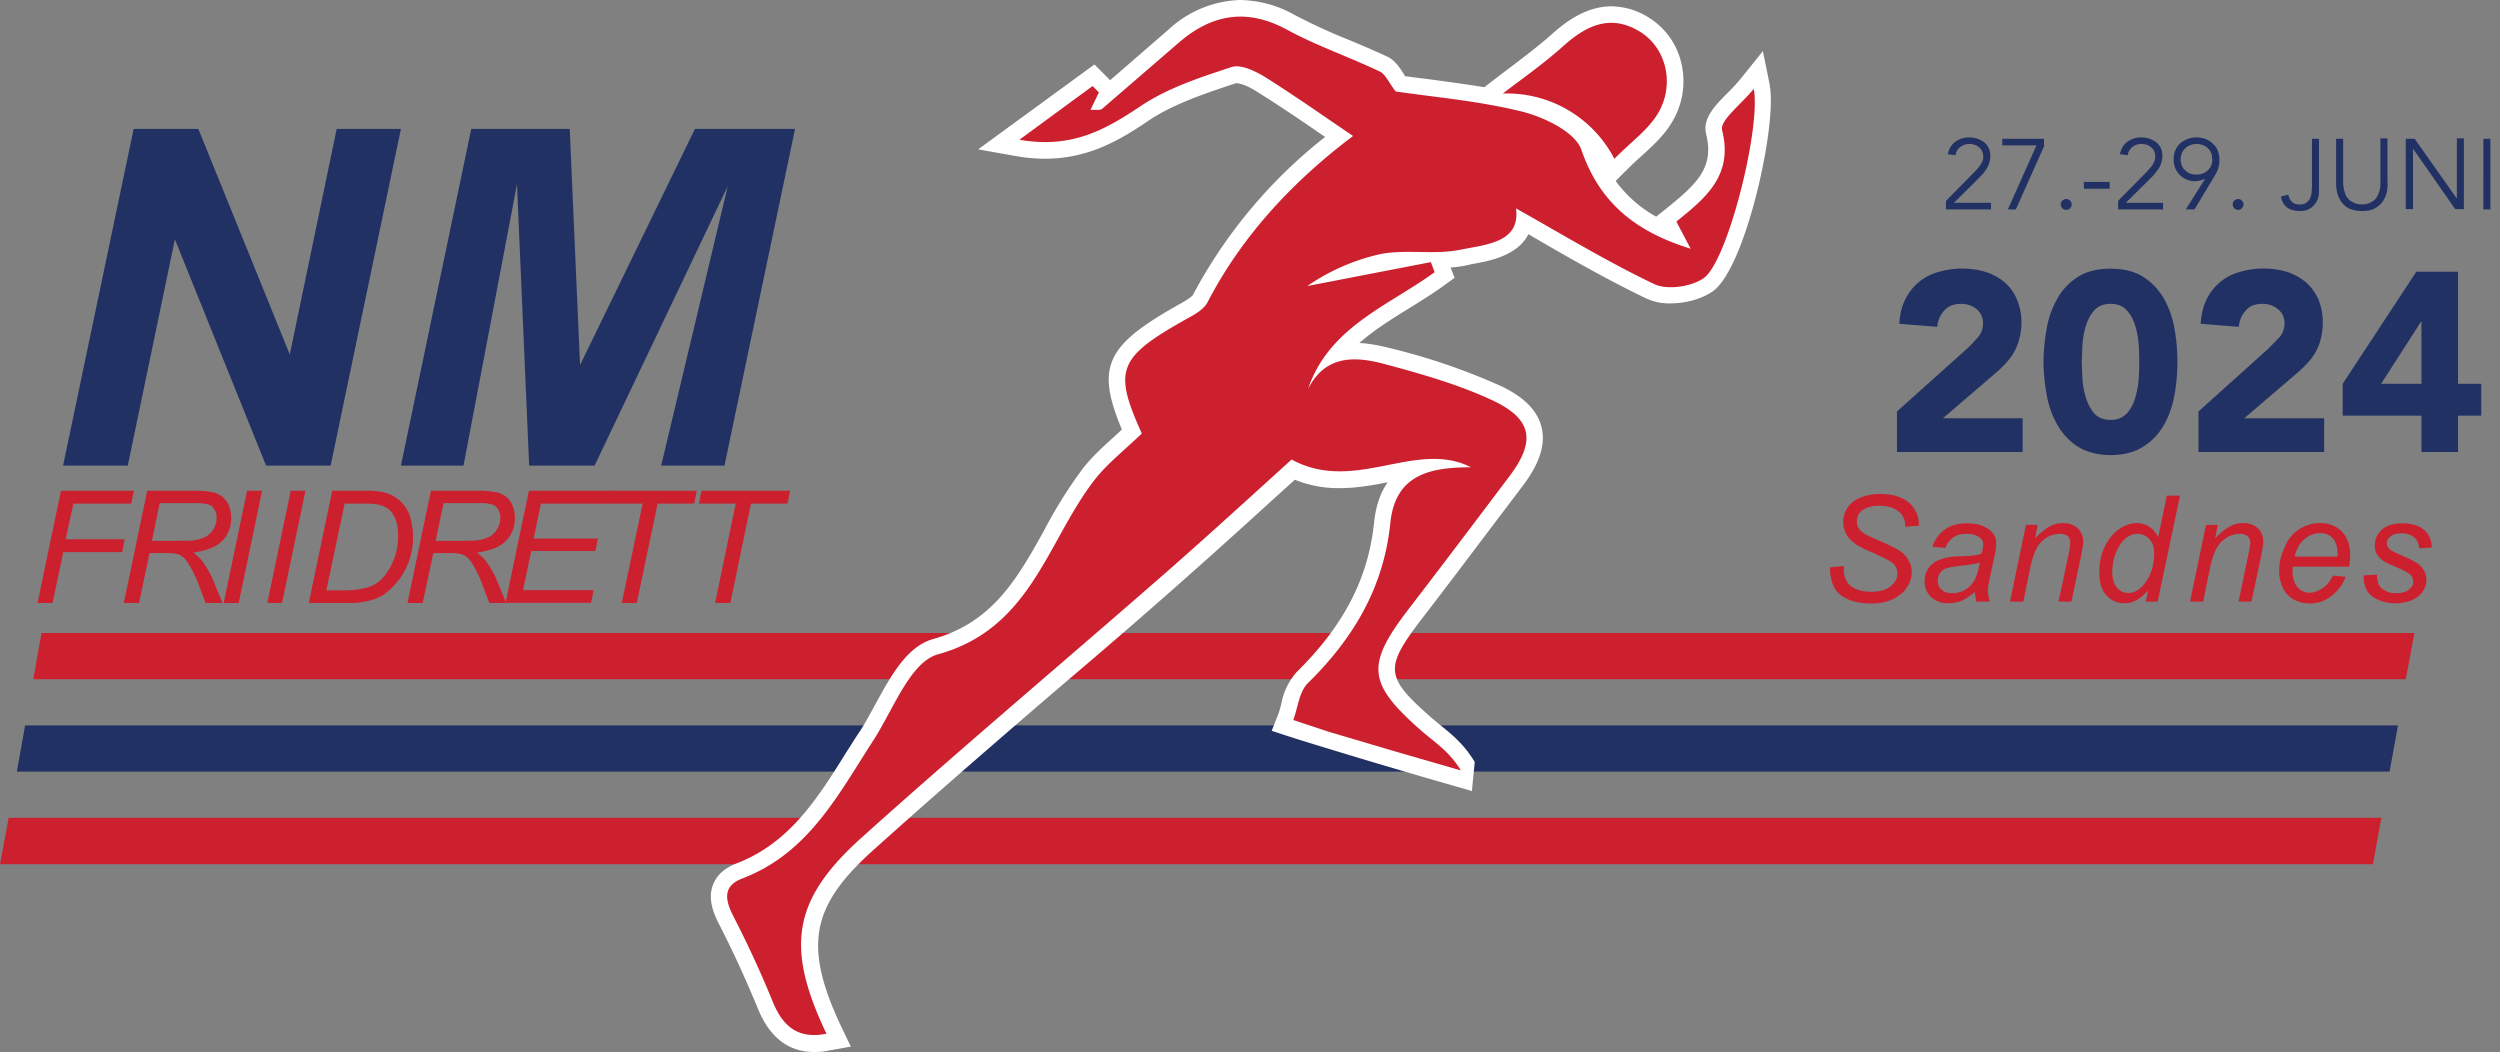 <svg id="Layer_2" xmlns="http://www.w3.org/2000/svg" width="1066.3" height="448.7"><rect width="100%" height="100%" fill="#808080" stroke="none"/><defs><style>.cls-1{isolation:isolate}.cls-2,.cls-3{fill:#223164;stroke-width:0}.cls-3{fill:#cc202f}</style></defs><g id="Layer_1-2"><path class="cls-3" d="M3.7 348.8h1012l-3.6 19.8H0l3.7-19.8z"/><path class="cls-2" d="M10.7 309.4h1012.1l-3.6 19.7H7.2l3.5-19.7z"/><path class="cls-3" d="M17.7 270h1012.1l-3.7 19.7H14.2l3.5-19.7z"/><g class="cls-1"><path class="cls-2" d="M849.3 89.3H830v-3.6l12-12.2a32 32 0 0 0 2.6-3l1-1.8a5.6 5.6 0 0 0-.2-4.2c-.3-.7-.7-1.2-1.3-1.7-.5-.4-1.1-.8-1.8-1a7 7 0 0 0-2.3-.4c-1.5 0-2.8.5-3.9 1.3s-1.8 2-2 3.5l-3.3-.4c.4-2.2 1.5-4 3-5.2 1.7-1.3 3.7-2 6-2 1.2 0 2.4.2 3.5.5 1 .4 2 .9 2.9 1.5a7.2 7.2 0 0 1 2.7 5.9c0 1.1-.2 2.2-.5 3.2a13.6 13.6 0 0 1-3.3 5.1l-2.2 2.3-9.5 9.4h15.8v2.8ZM872 62l-12.2 27.3h-3.4L868.6 62h-14.6v-2.8h17.8V62ZM883.6 87.2c0 .6-.2 1.1-.6 1.6-.5.5-1 .7-1.7.7s-1.2-.2-1.7-.7a2.3 2.3 0 0 1 0-3.2c.5-.4 1-.7 1.7-.7s1.2.2 1.7.7c.4.5.6 1 .6 1.6ZM899.8 80.5h-11v-2.9h11v2.9ZM922.6 89.3h-19.2v-3.6l12-12.2a32 32 0 0 0 2.6-3l.9-1.8a5.6 5.6 0 0 0-.1-4.2c-.3-.7-.7-1.2-1.3-1.7-.5-.4-1.1-.8-1.8-1a7 7 0 0 0-2.3-.4 6 6 0 0 0-3.9 1.3c-1 .9-1.8 2-2 3.5l-3.3-.4c.4-2.2 1.4-4 3-5.2 1.7-1.3 3.7-2 6-2 1.2 0 2.4.2 3.5.5 1 .4 2 .9 2.9 1.5a7.2 7.2 0 0 1 2.7 5.9 10.4 10.4 0 0 1-2 6l-1.8 2.3-2.3 2.3-9.5 9.4h15.9v2.8ZM940.5 76.3l-2 .7-2.2.3a9.3 9.3 0 0 1-6.6-2.7 9 9 0 0 1-2.6-6.7c0-1.3.2-2.6.7-3.7a8.5 8.5 0 0 1 2-3 11 11 0 0 1 7-2.6c1.5 0 2.8.3 4 .7 1.2.5 2.2 1.1 3 2 1 .8 1.6 1.7 2.1 2.9a11.7 11.7 0 0 1 0 8.2A25 25 0 0 1 944 76l-8 13.3h-3.7l8.2-13Zm3-8.3c0-1 0-1.9-.4-2.7a6 6 0 0 0-3.5-3.4 7.6 7.6 0 0 0-5.4 0c-.9.4-1.6.8-2.2 1.4s-1 1.2-1.4 2c-.3.8-.5 1.7-.5 2.7s.2 1.8.5 2.6.8 1.5 1.4 2a6 6 0 0 0 2.1 1.4 8 8 0 0 0 5.4 0 6.2 6.2 0 0 0 3.6-3.4c.3-.8.5-1.7.5-2.6ZM956.9 87.2c0 .6-.2 1.1-.7 1.6-.4.5-1 .7-1.6.7s-1.2-.2-1.7-.7c-.4-.5-.6-1-.6-1.6s.2-1.1.6-1.6c.5-.4 1-.7 1.7-.7s1.2.2 1.6.7c.5.5.7 1 .7 1.6ZM976 83c.3 1.4.8 2.4 1.6 3.1.7.8 1.8 1.1 3.2 1.1a5 5 0 0 0 2.7-.6c.7-.5 1.2-1 1.6-1.7.4-.7.6-1.5.8-2.4l.2-2.8V59.2h3V81c0 1 0 2-.3 3.2a8 8 0 0 1-4 5c-1.1.6-2.5.8-4.1.8-2 0-3.8-.5-5.2-1.5a7 7 0 0 1-2.6-4.7l3-.7ZM1018.4 78c0 1.3-.1 2.6-.4 4-.3 1.4-.9 2.7-1.7 3.9-.8 1.2-2 2.2-3.4 3s-3.3 1.1-5.5 1.1-4.1-.4-5.5-1.1-2.6-1.8-3.4-3c-.8-1.2-1.4-2.5-1.7-3.9a19 19 0 0 1-.4-4V59.2h3v18.5c0 1.4.2 2.7.5 3.7s.6 2 1 2.6c.6.7 1 1.3 1.7 1.7a8.4 8.4 0 0 0 3.4 1.4 11.3 11.3 0 0 0 2.8 0 8 8 0 0 0 3.4-1.4 6 6 0 0 0 1.6-1.7c.4-.7.8-1.5 1.1-2.6s.4-2.3.4-3.7V59h3v19ZM1047.8 84.7h.1V59h3v30.2h-3.7l-18-25.8v25.8h-3.1V59.2h3.8l18 25.5ZM1062.2 89.3h-3V59.2h3v30Z"/></g><g class="cls-1"><g class="cls-1"><path class="cls-3" d="m16 257.2 10-47.9h31.1l-1.1 5.5H31.3L28 230h25.2l-1.1 5.5H27l-4.6 21.7H16Z"/></g><g class="cls-1"><path class="cls-3" d="m52.8 257.2 10-47.9H83c4 0 7 .4 9 1 2 .7 3.7 2 4.8 3.8 1.2 1.8 1.8 4.1 1.8 6.9 0 3.9-1.3 7.1-3.8 9.7-2.6 2.6-6.7 4.2-12.4 5 1.8 1.3 3 2.5 4 3.8 2 2.8 3.6 5.7 4.8 8.7l3.7 9h-7.2l-3.4-9c-1.3-3.1-2.7-6-4.3-8.3a8.6 8.6 0 0 0-3.3-3.2c-1.1-.5-3-.8-5.5-.8h-7.4l-4.5 21.3h-6.4Zm12-26.5h8.8l8-.1c2.4-.3 4.4-.8 6-1.6a9.3 9.3 0 0 0 4.8-8.1c0-1.4-.3-2.6-1-3.7-.6-1-1.4-1.7-2.4-2a17 17 0 0 0-5.3-.6H68.1l-3.3 16.1Z"/></g><g class="cls-1"><path class="cls-3" d="m95.4 257.2 10-47.9h6.4l-10 47.9h-6.4ZM114 257.2l10-47.9h6.3l-10 47.9H114ZM131.7 257.2l10-47.9H156c3.5 0 6 .3 8 .8a15.1 15.1 0 0 1 10.8 10 30.2 30.2 0 0 1-10.8 33.3c-2.1 1.4-4.5 2.4-7.3 3a35 35 0 0 1-8 .8h-17.1Zm7.5-5.4h7.6c3.4 0 6.4-.4 9-1 1.7-.4 3.2-1 4.3-1.7 1.6-1 3-2.3 4.2-3.9a26.7 26.7 0 0 0 5.5-16.6c0-3.9-.7-6.9-2-9s-3-3.4-5.2-4c-1.5-.6-4-.8-7.2-.8H147l-7.8 37Z"/></g><g class="cls-1"><path class="cls-3" d="m173.8 257.2 10-47.9H204c4 0 7 .4 9 1 2 .7 3.7 2 4.8 3.8 1.2 1.8 1.8 4.1 1.8 6.9 0 3.9-1.3 7.1-3.8 9.7-2.6 2.6-6.7 4.2-12.4 5 1.8 1.3 3 2.5 4 3.8 2 2.8 3.6 5.7 4.8 8.7l3.7 9h-7.2l-3.4-9c-1.2-3.1-2.7-6-4.2-8.3a8.6 8.6 0 0 0-3.4-3.2c-1.1-.5-3-.8-5.5-.8h-7.4l-4.5 21.3h-6.4Zm12-26.5h8.8l8-.1c2.4-.3 4.4-.8 6-1.6a9.3 9.3 0 0 0 4.8-8.1c0-1.4-.3-2.6-1-3.7-.6-1-1.4-1.7-2.4-2a17 17 0 0 0-5.2-.6h-15.6l-3.4 16.1Z"/></g><g class="cls-1"><path class="cls-3" d="m215.6 257.2 10-47.9H260l-1.1 5.5h-28.2l-3.1 14.9H255L254 235h-27.4l-3.5 16.7h30.1l-1.1 5.4h-36.5Z"/></g><g class="cls-1"><path class="cls-3" d="m265.2 257.2 8.9-42.4h-15.7l1.1-5.5h37.7l-1.1 5.5h-15.6l-8.9 42.4h-6.4Z"/></g><g class="cls-1"><path class="cls-3" d="m305 257.2 8.8-42.4h-15.7l1.1-5.5H337l-1.1 5.5h-15.6l-8.8 42.4H305Z"/></g></g><g class="cls-1"><path class="cls-2" d="M141 198.6h-27.5l-38.9-96.5-20.1 96.5H26.9L57 55h27.6l39 96.2 20-96.2H171l-30 143.7ZM253.7 198.6h-28l-5.2-120-22.8 120H171L201 55H243l4.4 100.7 49-100.7h42.7L309 198.6h-27l28.4-119.2-56.8 119.2Z"/></g><g class="cls-1"><path class="cls-2" d="m809.1 175.5 29.9-26.8c1.5-1.4 3-3 4.5-4.7a9 9 0 0 0 2.3-6c0-2.7-1-4.7-2.8-6.2-1.9-1.5-4.1-2.2-6.6-2.2-3 0-5.4.9-7.1 2.8a11.4 11.4 0 0 0-3 7l-16.2-1.3c.2-4 1-7.4 2.5-10.3a22 22 0 0 1 14.2-11.8 35.8 35.8 0 0 1 20.2 0c3 1 5.7 2.5 8 4.4 2.2 1.9 4 4.3 5.2 7.2a25 25 0 0 1 2 10 27 27 0 0 1-.9 6.8 22.6 22.6 0 0 1-5.3 10 52.6 52.6 0 0 1-4 4l-23.3 20h34v14.4h-53.6v-17.3ZM871.6 154.3c0-4.6.5-9.2 1.3-13.9.8-4.7 2.3-9 4.5-12.8 2-3.8 5-7 8.7-9.4 3.7-2.4 8.4-3.6 14.1-3.6s10.4 1.2 14.1 3.6c3.7 2.4 6.6 5.6 8.8 9.4 2.1 3.8 3.6 8.1 4.4 12.8a80 80 0 0 1 0 27.8c-.8 4.7-2.3 9-4.4 12.8-2.2 3.9-5 7-8.8 9.4-3.7 2.4-8.4 3.7-14 3.7s-10.5-1.3-14.2-3.7a26.4 26.4 0 0 1-8.7-9.4 40.6 40.6 0 0 1-4.5-12.8c-.8-4.7-1.3-9.3-1.3-13.9Zm16.3 0 .3 7.3c.2 2.8.7 5.5 1.5 8.1.8 2.6 2 4.8 3.6 6.7 1.7 1.8 4 2.7 7 2.7s5-1 6.8-2.7a17 17 0 0 0 3.6-6.7c.8-2.6 1.3-5.3 1.5-8.1a116.7 116.7 0 0 0 0-14.6c-.2-2.8-.7-5.5-1.5-8.1a17 17 0 0 0-3.6-6.6c-1.7-1.8-4-2.7-6.9-2.7s-5.3.9-6.9 2.7c-1.6 1.8-2.8 4-3.6 6.6-.8 2.6-1.3 5.3-1.5 8.1l-.3 7.3ZM937.7 175.5l29.8-26.8 4.6-4.7a9 9 0 0 0 2.3-6c0-2.7-1-4.7-2.9-6.2-1.8-1.5-4-2.2-6.6-2.2-3 0-5.4.9-7 2.8a11.4 11.4 0 0 0-3 7l-16.3-1.3c.3-4 1.1-7.4 2.5-10.3a22 22 0 0 1 14.2-11.8 35.8 35.8 0 0 1 20.3 0c3 1 5.6 2.5 7.9 4.4 2.2 1.9 4 4.3 5.3 7.2a25 25 0 0 1 1.9 10 27 27 0 0 1-.8 6.8 22.6 22.6 0 0 1-5.3 10 52.6 52.6 0 0 1-4 4l-23.4 20h34.1v14.4h-53.6v-17.3ZM1032.8 177.3h-33.6v-13.6l31.4-47.8h17.8v47.8h9.9v13.6h-9.9v15.5h-15.6v-15.5Zm0-40.1h-.2l-17 26.5h17.2v-26.5Z"/></g><g class="cls-1"><g class="cls-1"><path class="cls-3" d="m780.5 242 6-.6-.1 1.6c0 1.8.4 3.3 1.2 4.8s2.1 2.6 4 3.4c1.8.8 4 1.2 6.6 1.2 3.6 0 6.3-.8 8.2-2.4 2-1.6 2.9-3.4 2.9-5.4 0-1.5-.5-2.7-1.5-4-1-1-3.9-2.6-8.4-4.6-3.6-1.5-6-2.7-7.3-3.5-2-1.4-3.5-2.8-4.5-4.4a11 11 0 0 1 .5-11.7c1.2-1.8 3-3.2 5.5-4.2s5.3-1.5 8.3-1.5c3.7 0 6.8.6 9.3 1.8a12.1 12.1 0 0 1 7.2 11.7l-5.8.5c0-1.2-.1-2.2-.3-3-.5-1.2-1.1-2.3-2-3.1s-2-1.6-3.5-2.1-3.2-.8-5-.8c-3.4 0-6 .7-7.8 2.2a5.5 5.5 0 0 0-2 4.5c0 1.1.2 2.1.8 3 .6.9 1.6 1.7 3.1 2.6 1 .6 3.6 1.7 7.6 3.5 3.3 1.4 5.5 2.6 6.7 3.4 1.7 1 3 2.4 3.8 4 1 1.5 1.4 3.3 1.4 5.2 0 2.5-.8 4.7-2.3 6.8s-3.5 3.6-6.1 4.8-5.7 1.7-9 1.7c-5.2 0-9.4-1.1-12.6-3.4-3.2-2.2-4.8-6.2-4.9-12ZM842.3 252.5c-2 1.7-3.8 2.9-5.5 3.7-1.8.7-3.7 1.1-5.8 1.1-3 0-5.4-.9-7.3-2.6a9 9 0 0 1-2.8-6.8 9.4 9.4 0 0 1 4.6-8.3c1.4-.8 3-1.4 5-1.8 1.3-.3 3.7-.5 7.2-.6 3.5-.1 6-.5 7.5-1.1.4-1.5.7-2.8.7-3.8 0-1.3-.5-2.3-1.5-3-1.2-1-3.1-1.6-5.6-1.6-2.4 0-4.3.5-5.8 1.6a8.8 8.8 0 0 0-3.2 4.4l-5.6-.5c1.1-3.2 3-5.7 5.4-7.4 2.5-1.8 5.7-2.6 9.5-2.6 4 0 7.2 1 9.6 2.9a6.8 6.8 0 0 1 2.7 5.6c0 1.7-.3 3.7-.8 6l-1.8 8.2c-.6 2.6-.9 4.7-.9 6.3 0 1 .3 2.5.7 4.4H843c-.3-1-.5-2.4-.7-4Zm2-12.5a50.7 50.7 0 0 1-7 1.2c-3.1.3-5.4.7-6.8 1.1a5.4 5.4 0 0 0-4 5.3 5 5 0 0 0 1.6 3.9c1 1 2.6 1.5 4.6 1.5a10.5 10.5 0 0 0 9.4-5.5c1-1.8 1.7-4.3 2.3-7.5Z"/></g><g class="cls-1"><path class="cls-3" d="m857.3 256.6 6.8-32.7h5l-1.1 5.7c2.2-2.3 4.2-3.9 6.1-5s3.9-1.5 5.9-1.5c2.6 0 4.7.8 6.2 2.2a7.6 7.6 0 0 1 2.3 5.8c0 1.2-.3 3-.8 5.7l-4.2 19.8H878l4.4-20.7c.4-2 .6-3.5.6-4.5 0-1.1-.3-2-1-2.7-.8-.6-2-1-3.3-1a11 11 0 0 0-7.7 3.1c-2.2 2-3.8 5.6-4.9 10.6l-3.1 15.2h-5.6Z"/></g><g class="cls-1"><path class="cls-3" d="M916.2 251.8c-3.2 3.7-6.5 5.5-10 5.5-3.1 0-5.7-1.1-7.8-3.4s-3-5.6-3-10c0-4 .8-7.6 2.4-10.9s3.7-5.7 6.1-7.4c2.5-1.6 5-2.5 7.4-2.5 4 0 7.1 2 9.2 6l3.7-17.7h5.6l-9.5 45.2h-5.1l1-4.7Zm-15.3-9c0 2.4.2 4.2.7 5.5a7 7 0 0 0 2.3 3.3 6 6 0 0 0 3.9 1.3c2.5 0 4.8-1.3 6.9-4 2.7-3.5 4.1-7.8 4.1-12.9 0-2.6-.7-4.6-2-6a6.7 6.7 0 0 0-5.1-2.3c-1.4 0-2.6.3-3.7 1-1 .5-2.2 1.5-3.3 3-1 1.4-2 3.2-2.7 5.4-.7 2.2-1 4.1-1 5.8Z"/></g><g class="cls-1"><path class="cls-3" d="m934.1 256.6 6.8-32.7h5l-1.1 5.7c2.2-2.3 4.2-3.9 6.2-5s3.8-1.5 5.8-1.5c2.6 0 4.7.8 6.2 2.2a7.6 7.6 0 0 1 2.3 5.8c0 1.2-.3 3-.8 5.7l-4.2 19.8h-5.5l4.3-20.7c.4-2 .7-3.5.7-4.5 0-1.1-.4-2-1.2-2.7-.7-.6-1.8-1-3.2-1a11 11 0 0 0-7.6 3.1c-2.3 2-3.9 5.6-5 10.6l-3.1 15.2H934Z"/></g><g class="cls-1"><path class="cls-3" d="m995 245.5 5.4.5c-.8 2.7-2.6 5.3-5.4 7.7a14.8 14.8 0 0 1-16.7 2 11 11 0 0 1-4.6-5c-1-2-1.6-4.5-1.6-7.2 0-3.6.8-7 2.5-10.4a16 16 0 0 1 15-10c3.8 0 7 1.3 9.3 3.7 2.3 2.4 3.5 5.7 3.5 9.9a29 29 0 0 1-.4 5h-24.1l-.1 1.6c0 3.1.7 5.4 2 7a6.6 6.6 0 0 0 5.2 2.5c2 0 3.8-.7 5.7-2 1.8-1.2 3.2-3 4.3-5.3Zm-16.2-8.1H997V236c0-2.7-.7-4.9-2-6.4a7 7 0 0 0-5.4-2.2 10 10 0 0 0-6.6 2.5c-2 1.6-3.4 4-4.3 7.4Z"/></g><g class="cls-1"><path class="cls-3" d="m1008.2 245.4 5.6-.3c0 1.6.3 3 .7 4 .5 1.2 1.4 2.1 2.8 2.8 1.3.8 2.8 1.1 4.6 1.1 2.5 0 4.3-.5 5.5-1.5 1.3-1 1.9-2.1 1.9-3.4 0-1-.4-2-1.1-2.8-.8-.8-2.6-1.9-5.6-3.2s-4.8-2.1-5.6-2.6a9 9 0 0 1-3.1-3c-.7-1.1-1-2.4-1-4 0-2.5 1-4.7 3-6.6 2-1.8 5-2.7 8.6-2.7 4.1 0 7.2.9 9.4 2.8a9.9 9.9 0 0 1 3.3 7.5l-5.4.4c-.1-2-.8-3.6-2.1-4.7a8.2 8.2 0 0 0-5.6-1.7c-2 0-3.4.4-4.5 1.3-1 .9-1.6 1.8-1.6 2.8s.5 2 1.4 2.8c.6.5 2.2 1.3 4.8 2.4 4.3 1.9 7 3.3 8 4.4a8.3 8.3 0 0 1 2.7 6.2c0 1.6-.5 3.2-1.5 4.8-1 1.5-2.5 2.8-4.5 3.7s-4.5 1.4-7.3 1.4c-3.7 0-7-1-9.6-2.8s-4-4.9-3.8-9.1Z"/></g></g><path d="m754.9 36.5-3-14.7-9.4 11.7a82.7 82.7 0 0 1-5.4 5.9c-5.7 5.7-11 11.1-9.4 17.8 3.5 14.2-3.7 21-16.8 31.6l-4.5 3.6c-6.8-3.7-12.7-9-17.3-15.2l4.5-4.5c2.2-2.2 4.4-4.3 6.6-6.2 4.8-4.4 9.2-8.4 12.5-13.7a33.5 33.5 0 0 0 4.5-25.5 31 31 0 0 0-13.8-19.7 30.4 30.4 0 0 0-16-4.9c-11 0-19.7 6.7-25.4 11.8-6 5.3-12.5 10.2-18.3 14.6l-7 5.3-3.6 2.8c-7.8-1.3-15.6-2.3-22.8-3.3l-11-1.4-.6-1c-1.9-2.9-3.7-5.8-7.1-7.4-5.4-2.5-11-4.9-16.3-7.1-7.8-3.1-15.4-6.6-22.9-10.5A49 49 0 0 0 529 0a47 47 0 0 0-30.7 12.7l-13.6 11.8-11.2 9.7-6.7-6.7-49.6 36.2 16.3 2.9c4 .7 8.2 1.1 12.3 1.1 18.4 0 32-8 44.3-16.4 10.7-7.1 24.1-11.5 37-15.8h.3c1.4 0 4.7 1 8.7 3.6 9 5.6 18 11.7 26.6 17.6l2.5 1.7a212.3 212.3 0 0 0-56.4 67.4c-.1.2-.9 1.2-4.6 3.3-32.3 18-37.1 26.7-25.7 54.1l-3.2 3c-4.9 4.4-9.5 8.6-13.5 13.7a195.3 195.3 0 0 0-16.5 26.4c-11.2 20.1-21.8 39.1-47.1 46.2-11.4 3.1-18.3 15.9-25 28.2-2.2 4-4.2 7.7-6.3 11-2 2.9-3.8 5.9-5.7 8.8-12.5 20.1-24.4 39-46.9 47.7-5.2 2-8.6 5-10.2 9.2-2.3 6 .2 12.1 2.6 16.8 5.5 10.7 11 22.5 16.6 36.1 5 12.2 13 18.4 24 18.4 2.3 0 4.4-.2 6.6-.7l9-1.6-4-8.3c-16.3-34.6-13.2-51.6 13.9-75.8 26.6-23.9 54.1-47.7 80.8-70.6a3060 3060 0 0 0 87.2-76.7l11.5-10.4c6.1 2.5 12.6 3.7 19.2 3.6 7 0 13.8-1.2 20.4-2.5-3 4.2-5 9.7-5.8 16.9-2.4 23.9-12.9 44.2-33 64a28 28 0 0 0-6.6 13.6c-.4 1.7-.9 3.3-1.4 4.7l-2.7 6.8 7 2.3 4.7 1.5a3177.6 3177.6 0 0 0 58.8 17.6l14.9 4.3L629 325c-4.5-7.5-9.7-11.7-14.4-15.5l-3.5-2.9c-20.5-17.9-20.9-21.5-4.4-43 10.8-14 21.7-28.5 32.2-42.4l10.3-13.6c4.7-6.2 10.7-15.6 8.3-25.4-1.7-7-7.3-12.7-17-17.4a271.7 271.7 0 0 0-48.4-16.5c-4-1-8.2-1.8-12.3-2 6.1-5.4 13.3-9.9 20.7-14.5 5.2-3.2 10.5-6.5 15.5-10.1l4.4-3.2-1.7-4.4a48.3 48.3 0 0 0 8.8-1.4c7.5-1.3 19.7-3.5 24.4-12.8l6 3.5c14.2 8.2 29 16.6 44.5 24 3.2 1.4 6.6 2.1 10.1 2 6.7 0 13.6-2 18.1-5.2 14-10 27.5-71.2 24.2-87.8Z" style="fill:#fff;stroke-width:0"/><path class="cls-3" d="M487 184.9c-12.3-27.4-10.4-32.5 20.6-49.7 2.8-1.5 6-3.6 7.4-6.2 15.4-29.8 38.2-53 62.1-71-12.4-8.4-24.6-17-37.3-25-4.2-2.6-10.5-5.7-14.5-4.4-13.4 4.4-27.5 9-39 16.8-15 10-29.3 18.1-51.5 14.2L466 36.7l2.7 2.7-3.6 7.5c2-.2 4 .3 5-.5L503 18C517 6 531.9 3.4 549 12.7c12.7 6.9 26.5 11.6 39.5 17.8 2.5 1.2 3.8 4.7 6.8 8.5 16 2.4 35.5 4 54.3 8.7 9.3 2.4 22.3 8.7 24.9 16.2 7.9 23 23.5 35 46.6 42.2L715 94.5c12.4-10 24.4-19.6 19.5-39-1-4.2 8.2-11 13.5-17.6 3.2 16-11 73.4-21.3 80.7-5.2 3.7-15.5 5.2-21.1 2.6-20.9-10-40.7-22.1-59-32.3 2 14.7-13 15.4-24.2 17.7-10.8 2.1-22.4-.3-33.3 1.7a89 89 0 0 0-31.5 13.7l52.7-10.2 1.6 4.3c-19.8 14.4-45 23.3-54 49.8 7.5-14.7 20.2-13.9 32.4-10.7 16 4.3 32.3 8.9 47.2 16 16.4 8 17.3 17.5 6.1 32.2-14.1 18.7-28.2 37.4-42.5 56-18.7 24.3-18 32 5.4 52.5 5.4 4.7 11.6 8.5 16.6 16.7l-27.7-8-28.7-8.5-15.1-5c2-5.3 2.5-12 6.2-15.7 19.4-19 32.4-40.8 35.2-68.3 2.1-20.7 16.9-23.8 34.4-23.8-23.6-12-49.5 11.4-76.5-3.3-15.9 14.4-35 31.9-54.4 48.9-42.8 37.4-86.3 74-128.6 112-30 26.8-33 47-15.4 84-12 2.4-18.5-3-22.8-13.4a457.1 457.1 0 0 0-16.9-36.7c-3.7-7.2-4.5-13 4-16.2 28.2-10.8 40.9-36 56-59.3 8.3-13 15.6-33 27.2-36.2 40.2-11.1 46.6-48.7 67.3-75 5.4-6.7 12.4-12.2 19.7-19.2Z"/><path class="cls-3" d="M688.6 67.8A51.6 51.6 0 0 0 641 39.9c7.2-5.6 16.9-12.3 25.6-20.1 10-9 20.4-14 33-6.2 11.4 7.1 15 23.1 7.1 35.5-4.2 6.6-11 11.4-18.2 18.7Z"/></g></svg>